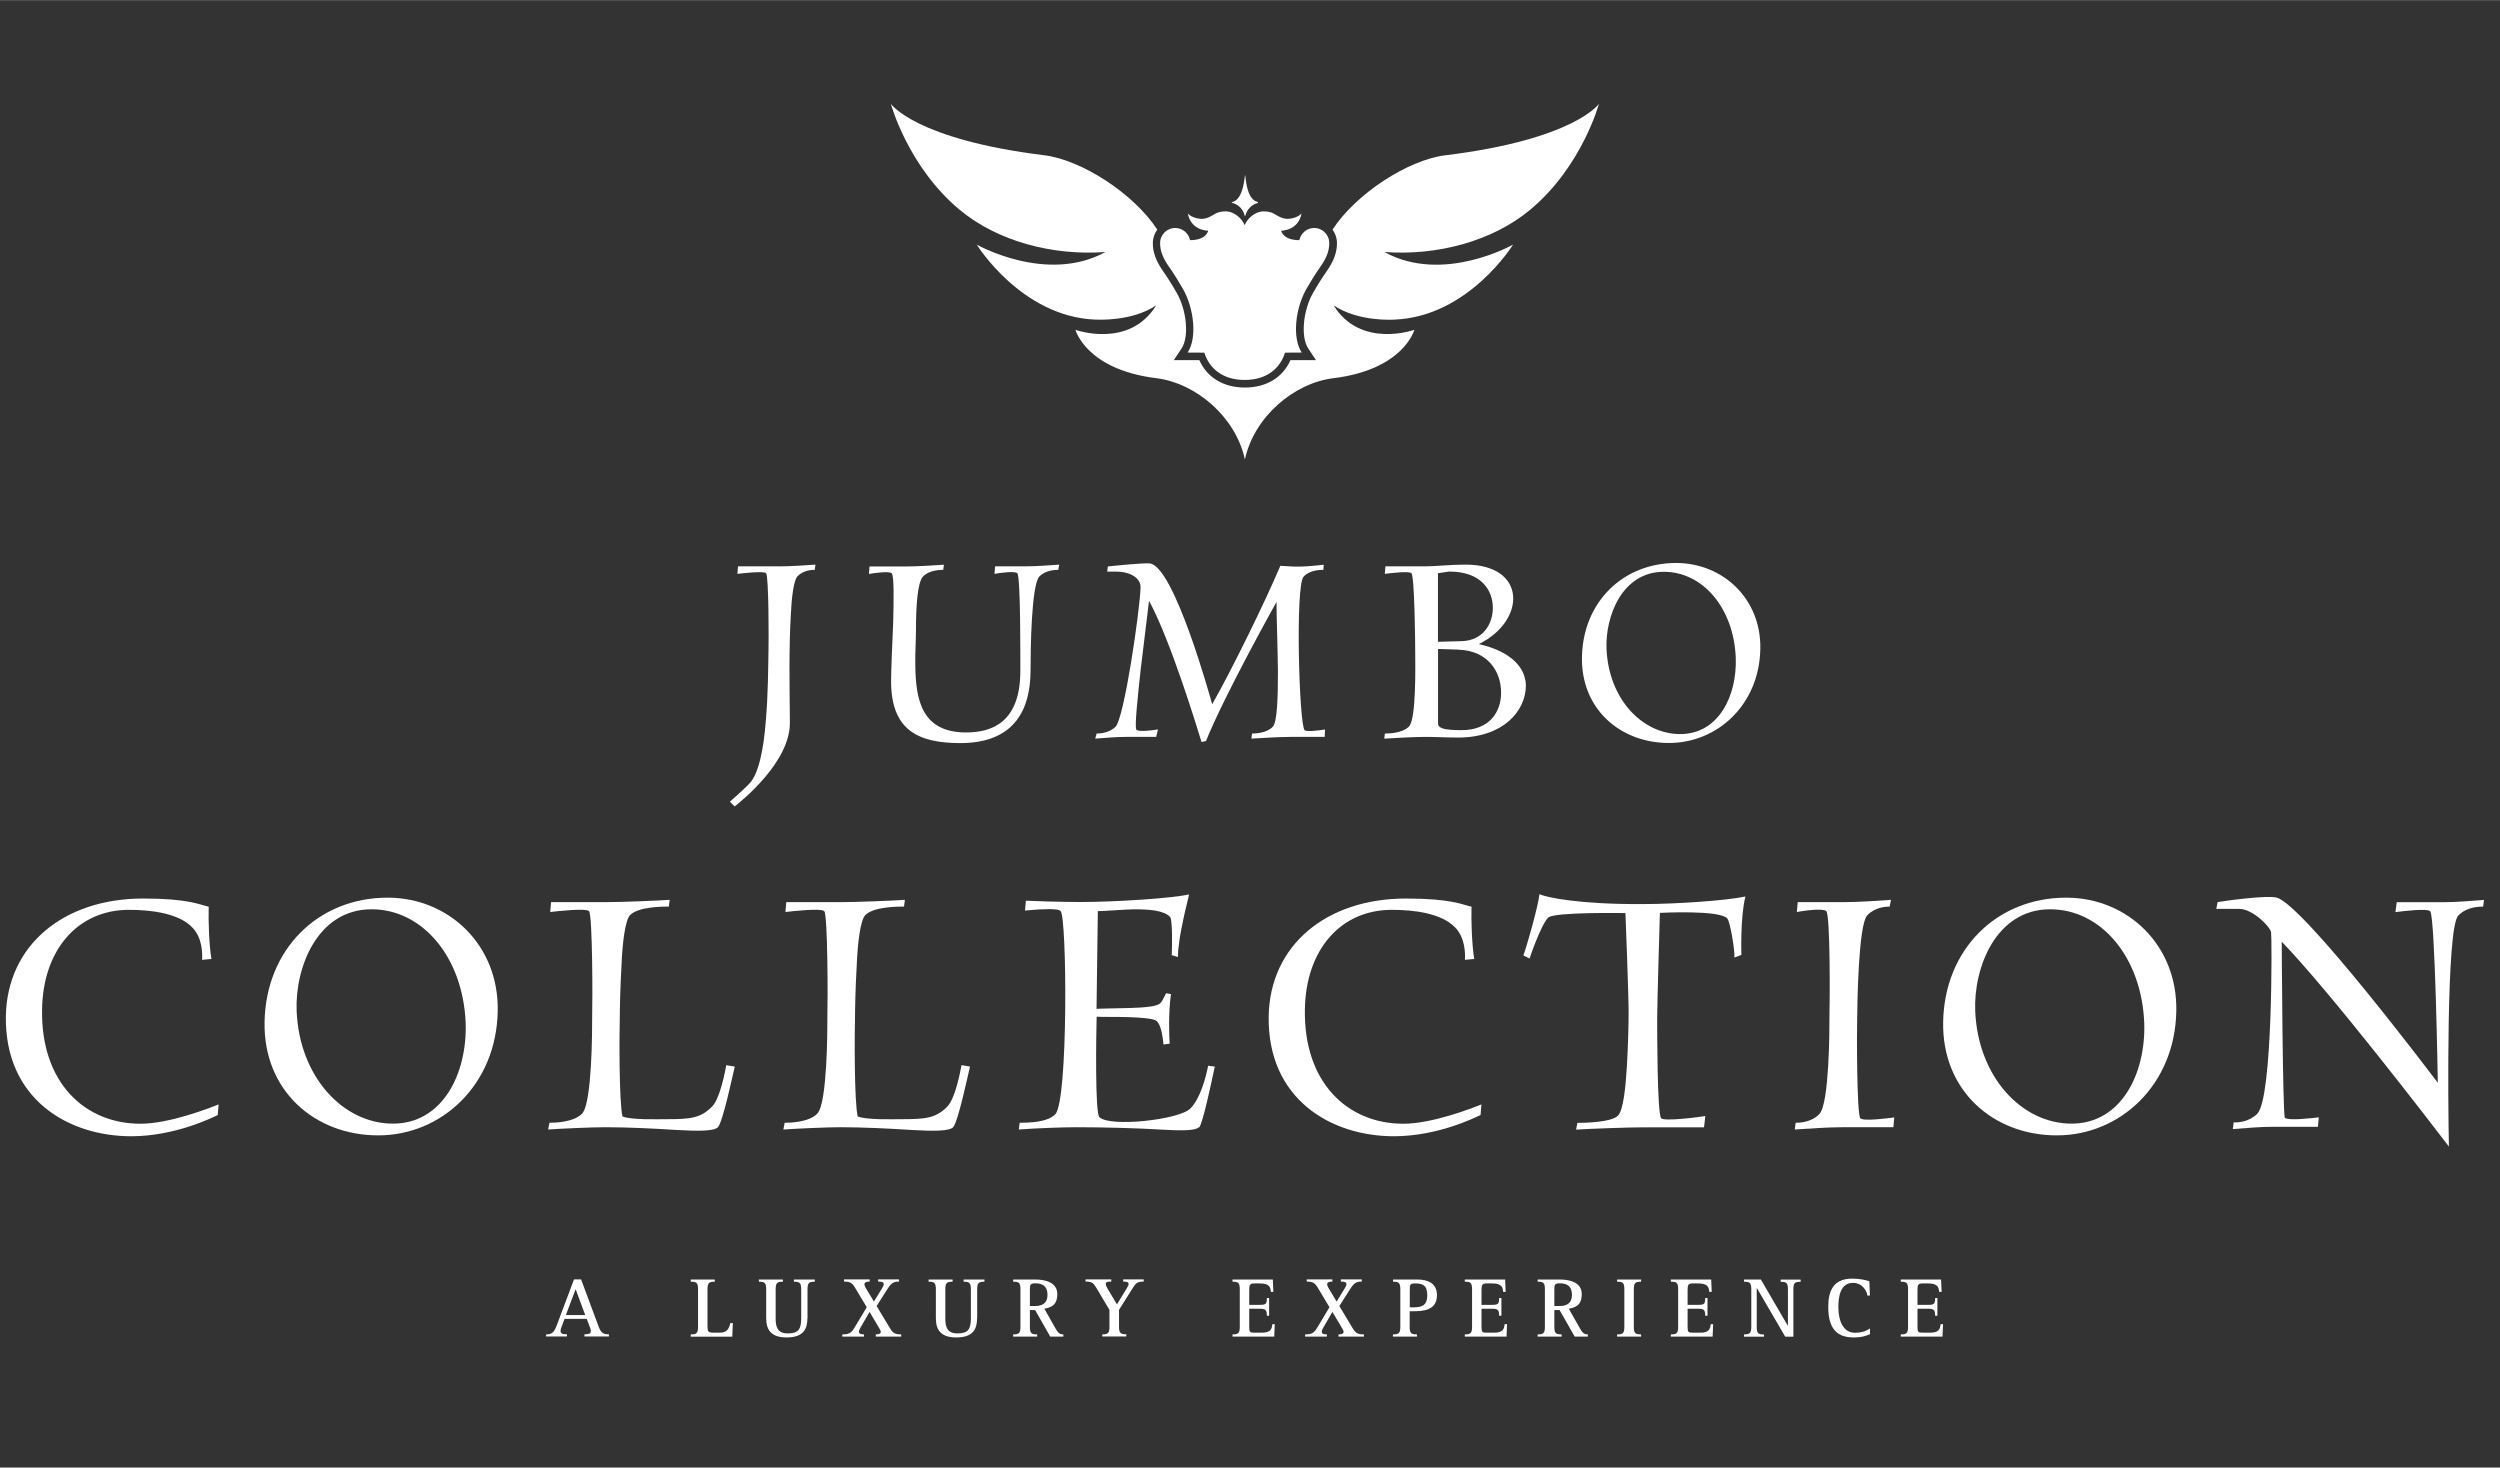 <?xml version="1.0" encoding="UTF-8"?>
<svg xmlns="http://www.w3.org/2000/svg" viewBox="0 0 230 135" width="2044" height="1200"><rect x="0" y="0" width="230" height="135" fill="#333333" stroke="none"/><defs><style>.c{fill:none;}.d{fill:#fff;}</style></defs><g id="a"><rect class="c" width="230" height="135"/></g><g id="b"><g><path class="d" d="M114.5,34.94c-2,0-3.25-1.05-3.7-2.51,0,0-.94-.01-1.54-.01,.91-1.36,.57-4.09-.41-5.82-.41-.72-.84-1.41-1.3-2.07-.58-.82-.82-1.48-.82-2.18,0-.77,.62-1.39,1.39-1.39,.67,0,1.24,.48,1.36,1.12h0c1.54,0,1.67-.87,1.67-.87,0,0-1.59,.01-1.87-1.6,.23,.33,.89,.51,1.28,.51,.53,0,.95-.31,1.28-.49,.24-.13,.59-.2,.89-.2,.89,0,1.56,.73,1.78,1.27,.21-.54,.89-1.27,1.78-1.27,.3,0,.64,.07,.89,.2,.32,.18,.74,.49,1.28,.49,.38,0,1.04-.18,1.28-.51-.28,1.61-1.87,1.6-1.87,1.6,0,0,.13,.87,1.67,.87h0c.13-.64,.69-1.12,1.36-1.12,.77,0,1.39,.62,1.39,1.39,0,.71-.24,1.36-.82,2.18-.46,.66-.89,1.35-1.3,2.07-.98,1.73-1.32,4.45-.41,5.82-.6,0-1.54,.01-1.54,.01-.45,1.46-1.7,2.51-3.7,2.51m18.46-20.67c-3.44,.42-8.24,3.54-10.39,6.84,.26,.35,.41,.78,.41,1.24,0,.86-.29,1.65-.94,2.58-.42,.6-.85,1.28-1.27,2.02-.92,1.62-1.13,4.04-.44,5.08l.72,1.09h-1.3c-.32,0-.74,0-1.05,0-.7,1.59-2.22,2.52-4.19,2.52s-3.49-.93-4.19-2.52c-.32,0-.73,0-1.05,0h-1.3l.72-1.09c.69-1.04,.48-3.46-.44-5.08-.42-.74-.85-1.42-1.27-2.02-.65-.93-.94-1.73-.94-2.58,0-.46,.15-.89,.41-1.24-2.15-3.3-6.95-6.41-10.39-6.84-11.88-1.46-14.12-4.73-14.12-4.73,0,0,1.55,5.76,6.32,9.74,3.49,2.91,8.58,4.25,13.42,3.89-5.41,2.97-11.84-.68-11.84-.68,0,0,4.09,6.63,10.91,6.9,.24,0,3.35,.19,5.6-1.31-2.49,4.03-7.43,2.25-7.43,2.25,0,0,.98,3.66,7.45,4.45,3.63,.45,7.3,3.56,8.14,7.48,.84-3.92,4.51-7.04,8.14-7.48,6.47-.79,7.45-4.45,7.45-4.45,0,0-4.94,1.77-7.43-2.25,2.25,1.5,5.35,1.32,5.6,1.31,6.82-.27,10.91-6.9,10.91-6.9,0,0-6.43,3.66-11.84,.68,4.84,.36,9.93-.98,13.42-3.89,4.77-3.98,6.32-9.74,6.32-9.74,0,0-2.24,3.27-14.11,4.73m-18.46,28h0Zm-1.18-23.62c.57,.13,1.02,.58,1.15,1.15,.01,.05,.07,.05,.09,0,.13-.55,.56-.99,1.1-1.13,.06-.02,.06-.1,0-.11-.91-.21-1.06-1.82-1.13-2.45,0-.01-.02-.01-.02,0-.08,.65-.27,2.28-1.19,2.47-.04,0-.04,.07,0,.08"/><path class="d" d="M50.23,122.75c.54,0,.74-.17,.99-.83l1.59-4.23h.65l1.61,4.33c.22,.58,.4,.72,.95,.72v.2h-2.25v-.2c.31,0,.59-.03,.59-.28,0-.09-.02-.2-.06-.29l-.32-.85h-2.04l-.3,.8c-.04,.09-.07,.2-.07,.3,0,.25,.17,.32,.59,.32v.2h-1.92v-.2Zm1.84-1.78h1.77l-.88-2.38-.9,2.38Z"/><path class="d" d="M63.55,122.75c.55,0,.67-.12,.67-.73v-3.39c0-.62-.12-.73-.67-.73v-.2h2.21v.2c-.55,0-.67,.12-.67,.73v3.39c0,.45,.07,.57,.53,.57h.58c.63,0,.85-.27,.99-.88h.23l-.05,1.25h-3.82v-.2Z"/><path class="d" d="M74.28,121.26c0,.89-.28,1.77-1.9,1.77-1.37,0-1.89-.62-1.89-1.77v-2.63c0-.61-.12-.73-.67-.73v-.2h2.21v.2c-.55,0-.67,.12-.67,.73v2.63c0,.79,.14,1.4,1.13,1.4s1.22-.42,1.22-1.4v-2.63c0-.61-.12-.73-.67-.73v-.2h1.92v.2c-.55,0-.67,.12-.67,.73v2.63Z"/><path class="d" d="M77.49,122.75c.55,0,.81-.09,1.1-.58l1.15-1.92-1.06-1.77c-.26-.44-.44-.59-1.03-.59v-.2h2.36v.2c-.28,0-.48,.06-.48,.25,0,.1,.06,.24,.11,.32l.76,1.27,.76-1.24c.08-.14,.14-.25,.14-.34,0-.2-.12-.26-.51-.26v-.2h1.92v.2c-.48,0-.7,.12-1.03,.63l-1.03,1.62,1.2,2c.3,.51,.5,.61,1.06,.61v.2h-2.34v-.2c.24,0,.46-.05,.46-.24,0-.09-.07-.21-.14-.33l-.89-1.5-.84,1.45c-.1,.17-.14,.28-.14,.37,0,.22,.23,.25,.47,.25v.2h-2v-.2Z"/><path class="d" d="M89.89,121.26c0,.89-.28,1.77-1.9,1.77-1.37,0-1.89-.62-1.89-1.77v-2.63c0-.61-.12-.73-.67-.73v-.2h2.21v.2c-.55,0-.67,.12-.67,.73v2.63c0,.79,.14,1.4,1.13,1.4s1.22-.42,1.22-1.4v-2.63c0-.61-.12-.73-.67-.73v-.2h1.92v.2c-.55,0-.67,.12-.67,.73v2.63Z"/><path class="d" d="M93.21,122.75c.56,0,.67-.12,.67-.73v-3.39c0-.62-.11-.73-.67-.73v-.2h2.04c.94,0,2.02,.28,2.02,1.33s-.56,1.23-1.19,1.36l.94,1.66c.28,.5,.4,.7,.81,.7v.2h-1.21l-1.39-2.44h-.48v1.51c0,.61,.11,.73,.67,.73v.2h-2.21v-.2Zm1.54-2.61h.48c.71,0,1.14-.3,1.14-1.02,0-.84-.49-1.07-1.12-1.07-.45,0-.5,.12-.5,.57v1.51Z"/><path class="d" d="M101.4,122.75c.55,0,.67-.12,.67-.73v-1.52l-1.21-2.04c-.28-.47-.43-.57-.99-.57v-.2h2.37v.2c-.3,0-.51,.02-.51,.22,0,.09,.05,.22,.13,.37l.9,1.51,.9-1.48c.09-.15,.17-.28,.17-.39,0-.19-.17-.23-.5-.23v-.2h1.89v.2c-.57,0-.73,.14-1.01,.6l-1.26,2v1.52c0,.61,.12,.73,.67,.73v.2h-2.21v-.2Z"/><path class="d" d="M113.39,122.75c.55,0,.67-.12,.67-.73v-3.39c0-.62-.12-.73-.67-.73v-.2h3.71l.05,1.14h-.23c-.03-.43-.13-.78-1.02-.78h-.5c-.39,0-.47,.13-.47,.57v1.4h1.03c.51,0,.59-.11,.59-.63h.21v1.63h-.21c0-.47-.08-.64-.59-.64h-1.03v1.63c0,.53,.06,.57,.47,.57h.73c.68,0,.9-.28,.92-.78h.23l-.05,1.14h-3.84v-.2Z"/><path class="d" d="M120.06,122.75c.55,0,.81-.09,1.1-.58l1.15-1.92-1.06-1.77c-.26-.44-.44-.59-1.03-.59v-.2h2.36v.2c-.28,0-.48,.06-.48,.25,0,.1,.06,.24,.11,.32l.76,1.27,.76-1.24c.08-.14,.14-.25,.14-.34,0-.2-.12-.26-.51-.26v-.2h1.92v.2c-.48,0-.7,.12-1.03,.63l-1.03,1.62,1.2,2c.3,.51,.5,.61,1.06,.61v.2h-2.34v-.2c.24,0,.47-.05,.47-.24,0-.09-.07-.21-.14-.33l-.89-1.5-.84,1.45c-.1,.17-.14,.28-.14,.37,0,.22,.23,.25,.47,.25v.2h-2v-.2Z"/><path class="d" d="M128.16,122.75c.55,0,.67-.12,.67-.73v-3.39c0-.61-.12-.73-.67-.73v-.2h2.23c1,0,1.81,.36,1.81,1.44,0,1.4-1.25,1.48-2.22,1.48h-.29v1.4c0,.62,.12,.73,.67,.73v.2h-2.21v-.2Zm1.54-2.49h.28c.67,0,1.33-.05,1.33-1.12,0-.93-.45-1.08-1.13-1.08-.42,0-.48,.09-.48,.57v1.63Z"/><path class="d" d="M134.76,122.75c.55,0,.67-.12,.67-.73v-3.39c0-.62-.12-.73-.67-.73v-.2h3.71l.05,1.14h-.23c-.03-.43-.13-.78-1.02-.78h-.5c-.39,0-.47,.13-.47,.57v1.4h1.03c.51,0,.59-.11,.59-.63h.21v1.63h-.21c0-.47-.08-.64-.59-.64h-1.03v1.63c0,.53,.06,.57,.47,.57h.73c.68,0,.9-.28,.92-.78h.23l-.05,1.14h-3.84v-.2Z"/><path class="d" d="M141.46,122.75c.56,0,.67-.12,.67-.73v-3.39c0-.62-.11-.73-.67-.73v-.2h2.04c.94,0,2.02,.28,2.02,1.33s-.56,1.23-1.19,1.36l.94,1.66c.28,.5,.4,.7,.81,.7v.2h-1.21l-1.39-2.44h-.48v1.51c0,.61,.11,.73,.67,.73v.2h-2.21v-.2Zm1.54-2.61h.48c.71,0,1.14-.3,1.14-1.02,0-.84-.49-1.07-1.12-1.07-.45,0-.5,.12-.5,.57v1.51Z"/><path class="d" d="M148.77,122.75c.56,0,.67-.12,.67-.73v-3.39c0-.62-.11-.73-.67-.73v-.2h2.21v.2c-.55,0-.67,.12-.67,.73v3.39c0,.61,.12,.73,.67,.73v.2h-2.21v-.2Z"/><path class="d" d="M153.72,122.75c.55,0,.67-.12,.67-.73v-3.39c0-.62-.12-.73-.67-.73v-.2h3.71l.05,1.14h-.23c-.03-.43-.13-.78-1.02-.78h-.5c-.39,0-.47,.13-.47,.57v1.4h1.03c.51,0,.59-.11,.59-.63h.21v1.63h-.21c0-.47-.08-.64-.59-.64h-1.03v1.63c0,.53,.06,.57,.47,.57h.73c.68,0,.9-.28,.92-.78h.23l-.05,1.14h-3.84v-.2Z"/><path class="d" d="M160.45,122.75c.55,0,.67-.12,.67-.73v-3.39c0-.62-.12-.73-.67-.73v-.2h1.55l2.47,4.24h.02v-3.3c0-.62-.12-.73-.67-.73v-.2h1.84v.2c-.57,0-.67,.12-.67,.73v4.32h-.75l-2.6-4.46h-.02v3.53c0,.61,.11,.73,.67,.73v.2h-1.84v-.2Z"/><path class="d" d="M172.04,122.73c-.27,.12-.7,.3-1.51,.3-1.71,0-2.33-1.03-2.33-2.81,0-1.44,.44-2.6,2.2-2.6,.7,0,1.21,.12,1.58,.24l.05,1.32h-.23c-.03-.4-.46-1.17-1.32-1.17-1.16,0-1.35,1.24-1.35,2.22,0,1.25,.43,2.37,1.53,2.37,.75,0,1.14-.24,1.38-.4v.54Z"/><path class="d" d="M174.87,122.75c.55,0,.67-.12,.67-.73v-3.39c0-.62-.12-.73-.67-.73v-.2h3.71l.05,1.14h-.23c-.03-.43-.13-.78-1.02-.78h-.5c-.39,0-.47,.13-.47,.57v1.4h1.03c.51,0,.59-.11,.59-.63h.21v1.63h-.21c0-.47-.08-.64-.59-.64h-1.03v1.63c0,.53,.06,.57,.47,.57h.73c.68,0,.9-.28,.92-.78h.23l-.05,1.14h-3.84v-.2Z"/><path class="d" d="M74.96,52.41c-.28,0-1.04,.03-1.6,.6-.34,.38-.53,1.94-.6,3.45-.09,1.57-.12,3.17-.12,3.7-.03,.85,.03,6.3,.03,6.3,.03,3.64-4.45,7.21-5.08,7.72l-.44-.44c.28-.25,1.19-1.04,1.76-1.63,.91-.91,1.35-3.29,1.54-5.74,.22-2.45,.22-5.02,.25-6.4,.03-.97,.03-7-.22-7.25-.22-.22-2.1,0-2.64,.06l.06-.69h3.86c.94,0,2.32-.09,3.26-.16l-.06,.47Z"/><path class="d" d="M97.36,52.41c-.28,0-1.16,.03-1.73,.6-.75,.75-.82,6.81-.82,8.66,0,3.51-1.41,6.68-6.46,6.68-4.02,0-6.37-1.29-6.37-5.71,0-.78,.09-3.14,.19-5.33,.06-2.16,.09-4.33-.13-4.58-.22-.22-1.63-.03-2.1,.06l.06-.69h3.33c.97,0,2.54-.09,3.51-.16l-.06,.47c-.31,0-1.29,.03-1.85,.6-.53,.53-.66,2.82-.66,4.89,0,1.1-.09,2.2-.06,3.29,.03,3.2,.6,6.18,4.67,6.18,2.51,0,4.96-1.04,4.99-5.58,0-1.63,.03-8.72-.28-9.07-.22-.22-1.63-.03-2.1,.06l.06-.69h2.73c.97,0,2.23-.09,3.17-.16l-.09,.47Z"/><path class="d" d="M121.88,67.78h-3.14c-.94,0-2.63,.09-3.61,.16l.06-.47c.31,0,1.35-.03,1.91-.63,.41-.44,.47-2.76,.47-5.11-.03-2.42-.13-4.96-.13-6.37,0,0-4.77,8.53-6.49,12.8l-.41,.09c-.31-1-2.82-9.32-4.83-12.99-.13,1-.47,3.8-.78,6.43-.28,2.6-.56,5.24-.38,5.43,.19,.22,1.51,.06,1.98-.03l-.16,.69h-2.76c-.94,0-1.95,.09-2.85,.16l.13-.47c.28,0,1.1-.03,1.72-.6,.82-.75,2.26-10.76,2.32-12.83,.03-.91-1-1.47-2.29-1.47h-.78l.06-.47c.53-.06,3.29-.34,3.86-.28,2.26,.25,5.65,12.64,5.74,12.96,1.85-3.26,4.89-9.47,6.27-12.74l1.04,.06c.97,.06,2.04-.06,2.95-.16l-.03,.47c-.31,0-1.29,.03-1.82,.63-.78,.82-.41,13.61,.09,14.12,.22,.19,1.44,0,1.88-.06l-.03,.69Z"/><path class="d" d="M134.16,67.84c-1.04,0-2.01-.06-2.98-.06s-2.85,.09-3.83,.16l.06-.47c.38,0,1.6-.03,2.2-.63,.38-.38,.5-1.85,.56-3.29,.06-1.47,.03-3.01,.03-3.55,0-.97-.06-6.99-.35-7.28-.22-.22-1.95,0-2.45,.06l.06-.69h3.67c.94,0,2.23-.16,3.7-.16,5.68,0,5.58,5.18,1.22,7.31,3.14,.72,4.33,2.29,4.33,3.86-.03,2.29-2.07,4.74-6.24,4.74m-.78-15.28l-1.07,.16v6.31l2.2-.06c1.94-.06,2.85-1.57,2.85-3.07,0-1.63-1.1-3.33-3.98-3.33m.85,7.18l-1.91-.06v6.84c0,.41,.41,.63,2.16,.63,2.63,0,3.64-1.73,3.64-3.45,0-1.98-1.25-3.86-3.89-3.95"/><path class="d" d="M153.54,68.34c-4.49,0-8.09-3.14-8-7.9,.09-5.05,3.76-8.66,8.66-8.66,4.3,0,7.84,3.29,7.75,7.9-.09,5.14-3.95,8.66-8.41,8.66m-.47-15.75c-3.83,0-5.39,4.08-5.27,7.09,.19,4.58,3.26,7.84,6.78,7.84s5.24-3.51,5.11-7.03c-.19-4.58-3.04-7.9-6.62-7.9"/><path class="d" d="M20.03,102.57c-.53,.25-3.94,1.95-7.96,1.95-5.82,0-11.65-3.44-11.53-11.06,.12-6.5,5.29-10.81,12.63-10.81,4.22,0,5.21,.58,6.03,.75-.04,1.33,.04,3.56,.25,4.81l-.86,.08c.04-.54,.04-2.03-.9-2.98-1.27-1.33-3.86-1.62-5.82-1.62-4.76,0-7.92,3.73-8,9.16-.12,6.75,3.94,10.52,9.06,10.52,2.62,0,6.27-1.41,7.18-1.78l-.08,.99Z"/><path class="d" d="M34.8,104.44c-5.87,0-10.58-4.14-10.46-10.44,.12-6.67,4.92-11.43,11.32-11.43,5.62,0,10.25,4.35,10.13,10.44-.12,6.79-5.17,11.43-10.99,11.43m-.62-20.8c-5,0-7.05,5.39-6.89,9.36,.25,6.05,4.27,10.36,8.86,10.36s6.85-4.64,6.69-9.28c-.25-6.05-3.98-10.44-8.65-10.44"/><path class="d" d="M66.05,103.69c-.37,.37-1.8,.37-3.85,.25-2.01-.13-4.43-.25-6.52-.25-1.27,0-3.94,.12-5.25,.21l.12-.62c.49,0,2.22-.04,2.99-.83,.49-.5,.7-2.44,.82-4.35,.12-1.95,.12-3.98,.12-4.68,.04-1.28,.04-9.24-.29-9.61-.29-.29-2.87,0-3.57,.08l.08-.91h5.17c1.23,0,4.39-.12,5.74-.21l-.08,.62c-.57,0-2.79,0-3.57,.79-.45,.5-.7,2.57-.78,4.6-.12,2.03-.16,4.18-.16,4.89-.04,1.12-.08,7.71,.25,9.03,.82,.33,3.2,.25,4.02,.25,2.21,0,3.16-.08,4.22-1.16,.74-.75,1.19-3.19,1.31-3.81l.78,.13c-.21,.87-1.11,5.14-1.56,5.59"/><path class="d" d="M87.69,103.69c-.37,.37-1.8,.37-3.85,.25-2.01-.13-4.43-.25-6.52-.25-1.27,0-3.94,.12-5.25,.21l.12-.62c.49,0,2.22-.04,2.99-.83,.49-.5,.7-2.44,.82-4.35,.12-1.95,.12-3.98,.12-4.68,.04-1.28,.04-9.24-.29-9.61-.29-.29-2.87,0-3.57,.08l.08-.91h5.17c1.23,0,4.39-.12,5.74-.21l-.08,.62c-.57,0-2.79,0-3.57,.79-.45,.5-.7,2.57-.78,4.6-.12,2.03-.16,4.18-.16,4.89-.04,1.12-.08,7.71,.25,9.03,.82,.33,3.2,.25,4.02,.25,2.21,0,3.16-.08,4.22-1.16,.74-.75,1.19-3.19,1.31-3.81l.78,.13c-.21,.87-1.11,5.14-1.56,5.59"/><path class="d" d="M110.3,103.69c-.33,.33-1.64,.33-3.61,.21-1.93-.12-5.09-.21-7.63-.21-1.15,0-3.65,.08-5.33,.21l.08-.62c.86,0,2.58-.04,3.28-.79,1.19-1.24,1.07-18.1,.49-18.68-.12-.17-.78-.21-1.52-.17-.57,0-1.27,.08-1.76,.12l.08-.91c.62,.04,3.36,.12,5.04,.12,3.04,0,8.37-.33,9.97-.7-.08,.45-.33,1.33-.53,2.32-.25,1.16-.49,2.49-.49,3.44l-.57-.17c.04-.7,.08-3.31-.16-3.52-.57-.62-2.01-.7-3.32-.7-1.35,.04-2.67,.17-3.32,.17l-.12,8.99c.57-.04,1.85-.04,3.12-.08,1.19-.04,2.46-.12,2.75-.45,.12-.08,.33-.5,.53-.91l.45,.08c-.25,1.62-.17,3.98-.12,4.56l-.57,.08c-.12-1.24-.33-1.86-.61-2.15-.25-.25-1.52-.33-2.63-.37-1.19-.04-2.42,0-2.91-.04-.04,1.57-.16,8.83,.25,9.24,.94,.95,7.34,.25,8.37-.79,.94-.95,1.43-2.9,1.64-3.94l.61,.08c-.33,1.57-1.11,5.22-1.43,5.59"/><path class="d" d="M136.2,102.57c-.53,.25-3.94,1.95-7.96,1.95-5.82,0-11.65-3.44-11.52-11.06,.12-6.5,5.29-10.81,12.63-10.81,4.22,0,5.21,.58,6.03,.75-.04,1.33,.04,3.56,.25,4.81l-.86,.08c.04-.54,.04-2.03-.9-2.98-1.27-1.33-3.85-1.62-5.82-1.62-4.76,0-7.92,3.73-8,9.16-.12,6.75,3.94,10.52,9.06,10.52,2.63,0,6.28-1.41,7.18-1.78l-.08,.99Z"/><path class="d" d="M160.22,87.83l-.66,.25c.08-.46-.37-3.31-.66-3.61-.74-.79-6.19-.5-6.19-.5,0,0-.25,8.37-.25,9.7,0,1.24,0,8.82,.37,9.2,.29,.29,3.28-.08,4.06-.21l-.12,1.04h-5.66c-1.23,0-4.72,.12-6.11,.21l.12-.62c.62,0,3.12-.04,3.73-.66,.49-.5,.7-2.53,.82-4.47,.12-1.99,.16-4.02,.16-4.72,.04-1.24-.29-9.45-.29-9.45,0,0-6.52-.12-7.1,.41-.7,.7-1.72,3.77-1.72,3.77l-.57-.29c.25-.62,1.35-4.43,1.48-5.63,.61,.29,3.65,.95,9.56,.91,3,0,7.79-.33,9.39-.7-.49,1.91-.37,5.39-.37,5.39"/><path class="d" d="M174.19,103.69h-4.68c-1.27,0-3.16,.12-4.39,.21l.08-.62c.37,0,1.44-.04,2.17-.79,.49-.5,.7-2.49,.82-4.39,.12-1.95,.12-3.98,.12-4.68,.04-1.28,.08-9.24-.29-9.61-.29-.29-2.09-.04-2.71,.08l.08-.91h4.31c1.23,0,3.04-.12,4.27-.21l-.12,.62c-.33,0-1.31,.04-2.05,.79-.45,.5-.65,2.57-.78,4.6-.12,2.07-.16,4.18-.16,4.89-.04,1.24-.04,8.82,.29,9.2,.33,.29,2.46,0,3.12-.08l-.08,.91Z"/><path class="d" d="M189.23,104.44c-5.87,0-10.58-4.14-10.46-10.44,.12-6.67,4.92-11.43,11.32-11.43,5.62,0,10.25,4.35,10.13,10.44-.12,6.79-5.17,11.43-10.99,11.43m-.62-20.8c-5,0-7.05,5.39-6.89,9.36,.25,6.05,4.27,10.36,8.86,10.36s6.85-4.64,6.69-9.28c-.25-6.05-3.98-10.44-8.65-10.44"/><path class="d" d="M228.46,83.39c-.41,0-1.56,.04-2.3,.83-1.11,1.12-.94,17.65-.86,21.25-1.68-2.2-10.83-14.13-15.38-18.85,0,0,.08,15.95,.29,16.2,.29,.29,2.46,.04,3.12-.04l-.08,.87h-4.1c-1.27,0-2.54,.12-3.73,.21l.08-.62c.37,.04,1.43-.04,2.17-.79,1.44-1.45,1.35-16.41,1.27-16.7-.08-.5-1.68-2.15-2.95-2.15h-2.09l.12-.62c.66-.12,4.59-.66,5.45-.41,2.54,.75,14.52,16.66,14.81,17.03,0,0-.25-15.29-.7-15.78-.29-.29-2.54,0-3.2,.08l.12-.91h4.18c1.23,0,2.67-.12,3.85-.21l-.08,.62Z"/></g></g></svg>

